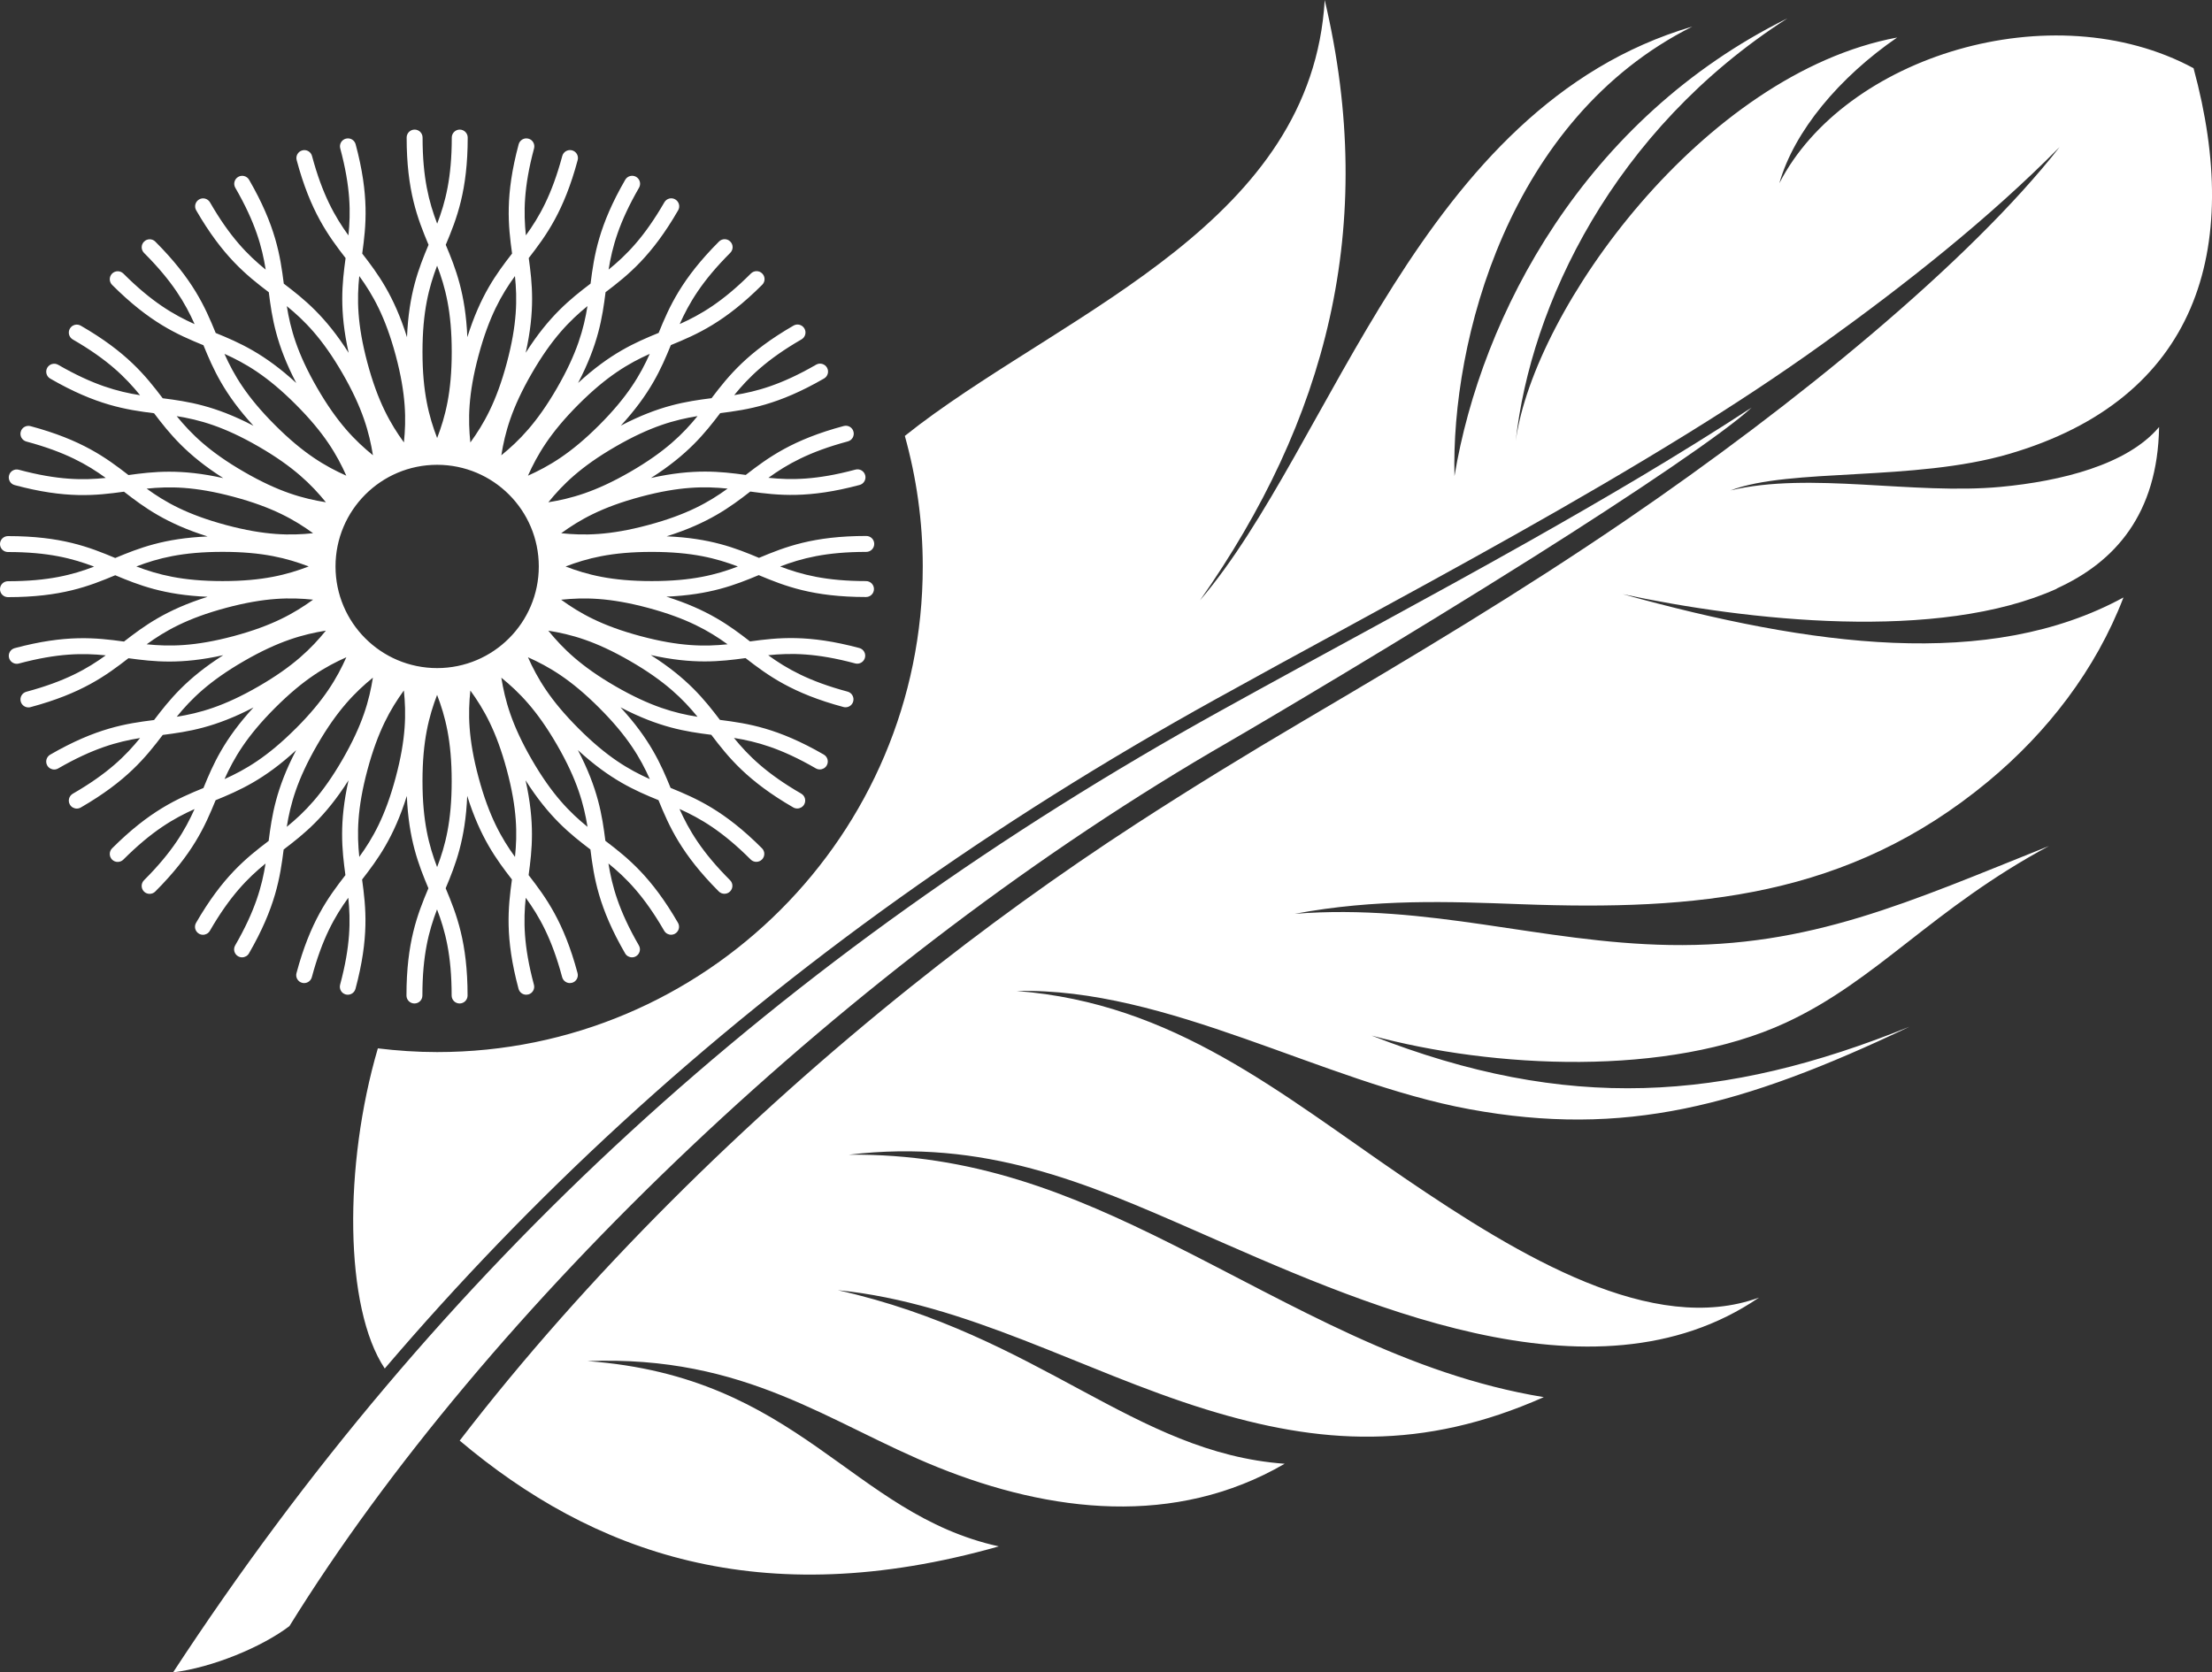 <svg viewBox="0 0 500 378.09" xmlns="http://www.w3.org/2000/svg" data-sanitized-data-name="Layer 2" data-name="Layer 2" id="Layer_2">
  <rect x="0" y="0" width="500" height="378.09" fill="#333333" stroke="none"/>
  <defs>
    <style>
      .cls-1 {
        fill: #fff;
      }
    </style>
  </defs>
  <g data-sanitized-data-name="Layer 1" data-name="Layer 1" id="Layer_1-2">
    <g>
      <path d="M464.93,133.03c13.1-5.94,22.79-16.78,23.11-36.49-7.21,8.57-22.24,12.25-35.8,13.53-19.77,1.85-43.14-3.5-61.08.8,13.42-5.13,41.44-1.96,62.91-8.23,42.62-12.45,52.91-46.16,41.76-87.22-31.92-17.22-78.91-2.69-93.63,26.01,3.35-11.8,13.6-23.99,26.63-32.95-43.83,8.19-82.09,61.33-86.21,91.17,3.36-30.56,21.96-70.19,61.42-95.51-45.75,22.63-69.2,66.94-75.27,103.49-.79-30.37,12.12-80.76,53.78-101.63-61.85,18.14-81.32,94.72-111.31,129.73,28.48-40.57,40.31-84.46,28.2-135.71-2.95,49.85-56.75,69.74-91.62,95.97-1.11.84-2.2,1.7-3.29,2.56,2.62,9.4,4.05,19.29,4.05,29.53,0,60.62-49.14,109.77-109.77,109.77-4.54,0-9.01-.31-13.4-.84-7.74,26.38-7.61,58.65,1.56,72.38,16.69-19.56,34.49-38.02,53.46-55.45,39.42-36.2,83.94-67.93,134.26-95.81,10.23-5.67,19.24-10.58,28.26-15.48,26.52-14.45,53.03-28.89,78.48-44.63,9.98-6.17,20.39-12.97,30.69-20.37,18.6-13.37,37.32-28.13,53.43-44.4-20.39,26.03-59.81,58.25-97.8,84.19-24.23,16.55-47.95,30.7-73.12,45.52-13.08,7.7-25.56,15.36-37.65,23.2-17.59,11.42-34.63,23.75-51.02,36.87-37.34,29.89-73.49,65.49-102.05,102.66,29.93,25.24,67.82,39.24,121.86,23.91-33.45-7.39-44.99-38.39-92.99-41.89,36.02-1.39,54.69,14.13,79.19,24,25.47,10.26,53.65,13.6,78.42-.79-34.09-2.47-55.2-28.95-101-39.24,29.27,2.91,55.11,18.25,83.11,26.92,25.89,8.01,49.04,9.41,76.46-2.74-30.77-5.05-56.6-20.83-83.94-34.52-23.24-11.64-45.29-20.58-73.15-20.29,30.62-3.66,53.68,6.38,78.1,17.08,36.52,16,90.05,40.91,127.64,15.22-23.96,8.75-53.83-9.11-80.15-27.04-28.04-19.1-52.11-39.56-87.66-42.27,34.09-.85,69.1,20.6,102.34,26.72,34.96,6.44,61.58-.61,99.49-18.65-42.1,17-77.49,19.32-121.61,2,27.49,7.45,67,9.42,93.63-2.9,20.65-9.56,33.15-25.8,59.5-39.95-31.73,12.68-53.89,22.93-85.76,22.38-29.13-.5-54.28-9.43-84.73-7.05,18.3-3.42,34.8-2.78,51.17-2.17,39.72,1.47,73.93-1.54,105.54-27.73,13.42-11.12,24.36-25.3,30.62-41.62-30.42,16.57-70.56,11.03-113.2-.75,27.98,5.99,71.46,10.86,98.15-1.24" class="cls-1"></path>
      <path d="M277.83,167.66c7.37-4.25,39.75-23.4,68.98-41.83,22.53-14.21,43.17-28.11,49.14-33.7-16.39,10.71-33.37,20.66-50.41,30.28-23.01,12.98-46.34,25.38-69.47,38.19-100.26,55.53-177.32,126.41-236.95,217.49,8.94-1.12,20.03-5.71,26.3-10.46,44.33-71.59,126.83-150.67,212.42-199.97" class="cls-1"></path>
      <path d="M195.81,131.37c-9.14,0-14.63-1.46-19.47-3.3,4.84-1.85,10.33-3.3,19.47-3.3.99,0,1.8-.8,1.8-1.8s-.8-1.8-1.8-1.8c-12.02,0-18.33,2.47-24.25,4.95-5.33-2.24-11.01-4.46-20.87-4.87,9.42-2.96,14.33-6.57,18.9-10.12,6.36.87,13.1,1.62,24.71-1.49.96-.25,1.53-1.24,1.27-2.2-.26-.96-1.24-1.53-2.21-1.27-8.83,2.37-14.51,2.38-19.66,1.85,4.2-3.04,9.13-5.86,17.95-8.23.96-.26,1.53-1.24,1.27-2.21-.25-.96-1.24-1.53-2.2-1.27-11.61,3.11-17.07,7.13-22.15,11.06-5.73-.78-11.78-1.46-21.42.69,8.33-5.3,12.14-10.06,15.64-14.66,6.36-.8,13.07-1.82,23.48-7.83.86-.5,1.16-1.6.66-2.46-.5-.86-1.6-1.16-2.46-.66-7.91,4.57-13.4,6.05-18.51,6.88,3.27-4.02,7.3-8.03,15.21-12.6.86-.49,1.16-1.6.66-2.46-.5-.86-1.6-1.16-2.46-.66-10.41,6.01-14.65,11.3-18.53,16.41-5.74.73-11.76,1.64-20.51,6.21,6.68-7.27,9.12-12.85,11.31-18.21,5.94-2.43,12.15-5.15,20.65-13.64.71-.71.71-1.84,0-2.55s-1.84-.7-2.55,0c-6.46,6.46-11.38,9.32-16.1,11.43,2.12-4.73,4.97-9.64,11.43-16.1.71-.71.71-1.85,0-2.55-.7-.71-1.84-.71-2.55,0-8.49,8.5-11.22,14.71-13.64,20.65-5.36,2.19-10.94,4.63-18.21,11.32,4.57-8.76,5.49-14.78,6.21-20.52,5.11-3.88,10.41-8.12,16.41-18.52.5-.86.2-1.96-.66-2.46-.86-.5-1.96-.21-2.46.66-4.57,7.92-8.58,11.94-12.6,15.21.82-5.12,2.31-10.6,6.88-18.51.49-.86.2-1.96-.66-2.46-.86-.49-1.96-.2-2.46.66-6.01,10.4-7.03,17.11-7.84,23.48-4.6,3.5-9.37,7.31-14.66,15.64,2.15-9.63,1.48-15.69.69-21.42,3.93-5.07,7.95-10.54,11.06-22.15.26-.96-.31-1.94-1.27-2.2-.96-.25-1.95.31-2.21,1.27-2.37,8.82-5.19,13.76-8.23,17.95-.53-5.15-.52-10.83,1.85-19.66.25-.96-.31-1.95-1.27-2.2-.96-.26-1.95.31-2.21,1.27-3.11,11.6-2.36,18.35-1.49,24.7-3.55,4.57-7.16,9.48-10.11,18.9-.42-9.86-2.64-15.54-4.88-20.87,2.49-5.92,4.96-12.24,4.96-24.25,0-.99-.81-1.8-1.8-1.8s-1.8.81-1.8,1.8c0,9.14-1.45,14.63-3.3,19.47-1.85-4.84-3.3-10.33-3.3-19.47,0-.99-.8-1.8-1.8-1.8s-1.8.81-1.8,1.8c0,12.01,2.47,18.33,4.95,24.25-2.24,5.33-4.46,11.01-4.87,20.88-2.96-9.42-6.57-14.33-10.12-18.9.87-6.36,1.62-13.1-1.49-24.71-.26-.96-1.24-1.53-2.21-1.27-.96.25-1.53,1.24-1.27,2.2,2.37,8.83,2.38,14.51,1.85,19.67-3.03-4.2-5.86-9.13-8.23-17.95-.25-.96-1.24-1.53-2.2-1.27-.96.26-1.53,1.24-1.27,2.2,3.11,11.61,7.13,17.07,11.06,22.15-.78,5.73-1.46,11.78.69,21.42-5.29-8.33-10.06-12.14-14.66-15.64-.81-6.37-1.83-13.08-7.84-23.48-.5-.86-1.6-1.16-2.46-.66-.86.5-1.16,1.6-.66,2.46,4.57,7.92,6.05,13.4,6.87,18.51-4.02-3.27-8.03-7.29-12.59-15.21-.5-.86-1.6-1.16-2.46-.66-.86.5-1.16,1.6-.66,2.46,6.01,10.4,11.3,14.64,16.41,18.52.72,5.74,1.64,11.77,6.21,20.52-7.27-6.68-12.86-9.13-18.21-11.31-2.43-5.94-5.15-12.15-13.65-20.65-.7-.71-1.84-.71-2.55,0s-.7,1.84,0,2.55c6.46,6.46,9.32,11.38,11.43,16.1-4.73-2.12-9.64-4.97-16.1-11.43-.7-.7-1.84-.7-2.55,0-.7.71-.7,1.84,0,2.55,8.5,8.5,14.71,11.22,20.65,13.65,2.19,5.35,4.63,10.94,11.31,18.21-8.75-4.57-14.78-5.49-20.52-6.22-3.88-5.11-8.11-10.41-18.52-16.41-.86-.5-1.96-.2-2.46.66-.5.86-.2,1.97.66,2.46,7.92,4.57,11.94,8.58,15.21,12.6-5.12-.82-10.6-2.31-18.52-6.88-.86-.49-1.96-.2-2.46.66-.49.86-.2,1.96.66,2.46,10.4,6.01,17.11,7.03,23.48,7.84,3.5,4.6,7.31,9.37,15.64,14.66-9.64-2.15-15.7-1.48-21.43-.69-5.07-3.93-10.54-7.95-22.15-11.06-.96-.25-1.95.31-2.2,1.27-.26.96.31,1.95,1.27,2.21,8.83,2.37,13.76,5.19,17.95,8.23-5.15.53-10.83.52-19.66-1.85-.96-.26-1.95.31-2.2,1.27-.26.96.31,1.95,1.27,2.2,11.61,3.12,18.35,2.37,24.71,1.49,4.57,3.55,9.48,7.16,18.9,10.12-9.87.42-15.54,2.64-20.88,4.87-5.92-2.48-12.23-4.95-24.25-4.95-.99,0-1.8.8-1.8,1.8s.81,1.8,1.8,1.8c9.14,0,14.63,1.46,19.47,3.3-4.84,1.85-10.33,3.3-19.47,3.3-.99,0-1.8.8-1.8,1.8s.81,1.8,1.8,1.8c12.01,0,18.33-2.47,24.25-4.95,5.34,2.24,11.01,4.46,20.88,4.87-9.42,2.96-14.33,6.57-18.9,10.12-6.36-.87-13.1-1.62-24.71,1.49-.96.26-1.53,1.24-1.27,2.2.22.8.94,1.34,1.74,1.34.15,0,.31-.02.46-.06,8.83-2.36,14.51-2.38,19.66-1.85-4.2,3.04-9.13,5.86-17.95,8.23-.96.26-1.53,1.24-1.27,2.21.22.8.94,1.33,1.74,1.33.15,0,.31-.02.46-.06,11.61-3.11,17.07-7.13,22.15-11.06,5.73.78,11.79,1.46,21.43-.69-8.33,5.29-12.14,10.06-15.64,14.66-6.37.8-13.08,1.82-23.48,7.83-.86.5-1.16,1.6-.66,2.46.34.58.94.9,1.56.9.31,0,.62-.08.9-.24,7.92-4.57,13.4-6.05,18.52-6.88-3.27,4.02-7.3,8.03-15.21,12.59-.86.5-1.16,1.6-.66,2.46.34.58.94.9,1.56.9.31,0,.62-.08.9-.24,10.4-6.01,14.64-11.31,18.53-16.41,5.74-.73,11.76-1.64,20.51-6.21-6.68,7.27-9.13,12.85-11.31,18.21-5.94,2.43-12.15,5.15-20.65,13.64-.7.7-.7,1.84,0,2.55.35.35.81.52,1.27.52s.93-.18,1.27-.52c6.46-6.46,11.38-9.32,16.1-11.43-2.12,4.73-4.97,9.64-11.43,16.1-.7.7-.7,1.84,0,2.55.35.35.81.52,1.27.52s.93-.17,1.27-.52c8.5-8.5,11.22-14.71,13.65-20.65,5.35-2.19,10.94-4.63,18.2-11.31-4.57,8.75-5.48,14.78-6.21,20.51-5.11,3.88-10.41,8.12-16.41,18.52-.5.86-.2,1.96.66,2.46.28.16.59.24.9.24.62,0,1.23-.32,1.56-.9,4.57-7.91,8.58-11.94,12.59-15.21-.82,5.12-2.31,10.6-6.87,18.51-.5.86-.2,1.96.66,2.46.28.16.59.24.9.24.62,0,1.23-.32,1.56-.9,6.01-10.41,7.03-17.12,7.84-23.48,4.61-3.5,9.37-7.31,14.66-15.64-2.15,9.64-1.48,15.7-.7,21.43-3.93,5.08-7.95,10.54-11.06,22.15-.26.96.31,1.95,1.27,2.2.15.04.31.06.46.06.8,0,1.52-.53,1.74-1.34,2.37-8.82,5.2-13.75,8.24-17.95.53,5.15.52,10.84-1.85,19.66-.25.96.31,1.95,1.27,2.2.16.04.31.06.47.06.8,0,1.52-.53,1.74-1.34,3.11-11.6,2.36-18.34,1.49-24.7,3.54-4.57,7.16-9.48,10.11-18.9.42,9.86,2.64,15.54,4.88,20.87-2.49,5.92-4.96,12.23-4.96,24.25,0,1,.8,1.8,1.8,1.8s1.8-.8,1.8-1.8c0-9.14,1.46-14.63,3.31-19.47,1.85,4.84,3.3,10.33,3.3,19.47,0,1,.81,1.8,1.8,1.8s1.8-.8,1.8-1.8c0-12.01-2.47-18.33-4.95-24.25,2.24-5.33,4.46-11.01,4.87-20.88,2.96,9.42,6.57,14.33,10.11,18.9-.87,6.36-1.62,13.1,1.49,24.71.22.81.94,1.34,1.74,1.34.15,0,.31-.02.47-.06.96-.25,1.53-1.24,1.27-2.2-2.37-8.83-2.38-14.51-1.85-19.66,3.04,4.2,5.87,9.13,8.23,17.95.22.81.95,1.34,1.74,1.34.15,0,.31-.02.47-.06.96-.25,1.53-1.24,1.27-2.2-3.11-11.61-7.13-17.07-11.06-22.15.78-5.73,1.46-11.79-.69-21.43,5.29,8.33,10.06,12.14,14.66,15.64.8,6.37,1.82,13.08,7.84,23.48.33.58.94.9,1.56.9.31,0,.62-.08.89-.24.86-.5,1.16-1.6.66-2.46-4.57-7.92-6.05-13.4-6.88-18.52,4.02,3.27,8.03,7.3,12.6,15.21.34.58.94.9,1.56.9.31,0,.62-.08.9-.24.86-.5,1.16-1.6.66-2.46-6.01-10.4-11.3-14.64-16.41-18.53-.73-5.74-1.64-11.76-6.21-20.51,7.27,6.68,12.85,9.13,18.21,11.31,2.43,5.94,5.15,12.15,13.64,20.65.35.35.81.52,1.27.52s.92-.17,1.27-.52c.71-.71.71-1.85,0-2.55-6.46-6.46-9.31-11.38-11.43-16.1,4.72,2.12,9.64,4.97,16.1,11.43.35.35.81.52,1.27.52s.93-.18,1.27-.52c.71-.71.71-1.85,0-2.55-8.49-8.5-14.71-11.22-20.65-13.65-2.19-5.36-4.63-10.94-11.32-18.21,8.76,4.57,14.78,5.49,20.52,6.21,3.88,5.11,8.12,10.41,18.53,16.42.28.16.59.24.9.24.62,0,1.23-.33,1.56-.9.49-.86.2-1.96-.66-2.46-7.91-4.57-11.94-8.58-15.21-12.59,5.12.82,10.6,2.31,18.51,6.88.28.16.59.24.9.24.62,0,1.23-.32,1.56-.9.5-.86.2-1.96-.66-2.46-10.41-6.01-17.11-7.03-23.48-7.84-3.5-4.6-7.31-9.37-15.64-14.66,9.63,2.15,15.69,1.47,21.43.69,5.07,3.93,10.53,7.95,22.14,11.06.15.04.31.06.47.06.79,0,1.52-.53,1.73-1.33.26-.96-.31-1.95-1.27-2.21-8.83-2.37-13.76-5.2-17.95-8.23,5.15-.53,10.83-.52,19.66,1.85.16.04.31.06.47.06.8,0,1.52-.53,1.74-1.34.26-.96-.31-1.94-1.27-2.2-11.61-3.11-18.35-2.36-24.71-1.49-4.57-3.55-9.48-7.16-18.9-10.12,9.87-.42,15.54-2.64,20.87-4.87,5.92,2.48,12.24,4.95,24.25,4.95.99,0,1.8-.8,1.8-1.8s-.8-1.8-1.8-1.8M164.46,110.47c-4.2,3.04-9.13,5.87-17.95,8.23-8.82,2.37-14.51,2.38-19.66,1.85,4.2-3.04,9.13-5.87,17.95-8.24,8.83-2.37,14.51-2.38,19.66-1.85M157.67,94.07c-3.27,4.02-7.3,8.03-15.21,12.6-7.91,4.57-13.4,6.05-18.51,6.88,3.27-4.02,7.3-8.03,15.21-12.6,7.91-4.57,13.39-6.05,18.51-6.88M130.77,91.43c6.46-6.46,11.37-9.31,16.1-11.43-2.12,4.73-4.97,9.64-11.43,16.11-6.46,6.46-11.38,9.31-16.1,11.43,2.12-4.73,4.97-9.64,11.43-16.11M120.2,84.41c4.57-7.91,8.58-11.94,12.59-15.21-.82,5.12-2.31,10.6-6.88,18.52-4.57,7.91-8.58,11.94-12.59,15.21.82-5.12,2.31-10.61,6.88-18.52M108.17,80.36c2.37-8.82,5.19-13.75,8.23-17.95.53,5.15.52,10.84-1.85,19.67-2.36,8.82-5.19,13.75-8.23,17.95-.53-5.15-.52-10.84,1.85-19.67M98.81,60.09c1.85,4.84,3.3,10.33,3.3,19.47s-1.45,14.63-3.3,19.47c-1.85-4.84-3.31-10.33-3.31-19.48s1.46-14.63,3.3-19.47M81.21,62.41c3.04,4.2,5.87,9.13,8.24,17.95,2.36,8.82,2.38,14.51,1.85,19.66-3.04-4.2-5.87-9.13-8.24-17.95-2.36-8.82-2.38-14.5-1.85-19.66M64.82,69.2c4.02,3.27,8.03,7.3,12.6,15.21,4.57,7.91,6.05,13.4,6.88,18.51-4.02-3.27-8.03-7.3-12.6-15.21-4.57-7.91-6.05-13.4-6.87-18.51M50.74,80c4.73,2.12,9.65,4.97,16.11,11.44,6.46,6.46,9.32,11.37,11.43,16.1-4.73-2.11-9.65-4.97-16.11-11.43-6.46-6.46-9.32-11.37-11.43-16.1M39.94,94.08c5.12.82,10.61,2.31,18.52,6.88,7.91,4.57,11.94,8.58,15.21,12.59-5.12-.82-10.61-2.3-18.52-6.88-7.91-4.57-11.94-8.58-15.21-12.59M33.15,110.47c5.15-.53,10.84-.52,19.67,1.85,8.82,2.36,13.76,5.19,17.95,8.23-5.15.53-10.83.52-19.67-1.85-8.82-2.37-13.76-5.19-17.95-8.23M30.83,128.06c4.84-1.85,10.33-3.3,19.48-3.3s14.62,1.45,19.47,3.3c-4.84,1.85-10.33,3.31-19.47,3.31s-14.63-1.46-19.47-3.3M33.15,145.66c4.2-3.04,9.13-5.87,17.96-8.24,8.82-2.36,14.51-2.38,19.66-1.85-4.2,3.04-9.13,5.87-17.96,8.24-8.82,2.36-14.51,2.37-19.66,1.85M39.94,162.05c3.27-4.02,7.3-8.03,15.21-12.6,7.91-4.57,13.4-6.05,18.51-6.88-3.27,4.02-7.3,8.03-15.21,12.6-7.91,4.57-13.4,6.05-18.51,6.87M66.85,164.7c-6.46,6.46-11.38,9.31-16.1,11.43,2.12-4.73,4.97-9.64,11.44-16.11,6.46-6.46,11.37-9.32,16.1-11.43-2.12,4.73-4.97,9.65-11.43,16.11M77.41,171.72c-4.57,7.91-8.58,11.94-12.59,15.21.82-5.12,2.31-10.61,6.88-18.52,4.57-7.91,8.58-11.94,12.59-15.21-.82,5.12-2.3,10.6-6.88,18.52M89.44,175.77c-2.36,8.83-5.19,13.76-8.23,17.95-.53-5.15-.52-10.84,1.85-19.67,2.37-8.82,5.19-13.75,8.23-17.95.53,5.15.52,10.84-1.85,19.67M98.81,196.04c-1.85-4.84-3.31-10.33-3.31-19.47s1.46-14.63,3.3-19.47c1.85,4.84,3.3,10.33,3.3,19.48s-1.45,14.63-3.3,19.47M98.81,151.04c-12.69,0-22.97-10.29-22.97-22.98s10.28-22.98,22.97-22.98,22.98,10.29,22.98,22.98-10.29,22.98-22.98,22.98M116.4,193.72c-3.03-4.2-5.86-9.13-8.23-17.96-2.37-8.82-2.38-14.5-1.85-19.65,3.04,4.2,5.87,9.13,8.24,17.95,2.37,8.82,2.38,14.5,1.85,19.66M132.8,186.93c-4.02-3.27-8.03-7.3-12.6-15.21-4.57-7.91-6.05-13.4-6.88-18.51,4.02,3.27,8.03,7.3,12.6,15.21,4.57,7.91,6.05,13.4,6.88,18.51M146.87,176.13c-4.73-2.12-9.64-4.97-16.1-11.44-6.46-6.46-9.32-11.37-11.43-16.1,4.73,2.12,9.65,4.97,16.11,11.44,6.46,6.46,9.32,11.37,11.43,16.1M157.67,162.05c-5.12-.82-10.6-2.31-18.52-6.88-7.91-4.57-11.94-8.58-15.21-12.59,5.12.82,10.61,2.3,18.52,6.88,7.91,4.57,11.94,8.58,15.21,12.59M164.46,145.66c-5.15.53-10.84.52-19.67-1.85-8.82-2.36-13.75-5.19-17.95-8.23,5.16-.53,10.84-.52,19.67,1.85,8.82,2.37,13.75,5.19,17.95,8.23M147.31,131.37c-9.13,0-14.63-1.45-19.47-3.3,4.84-1.85,10.33-3.3,19.48-3.3s14.63,1.46,19.47,3.3c-4.84,1.85-10.33,3.3-19.48,3.3" class="cls-1"></path>
    </g>
  </g>
</svg>